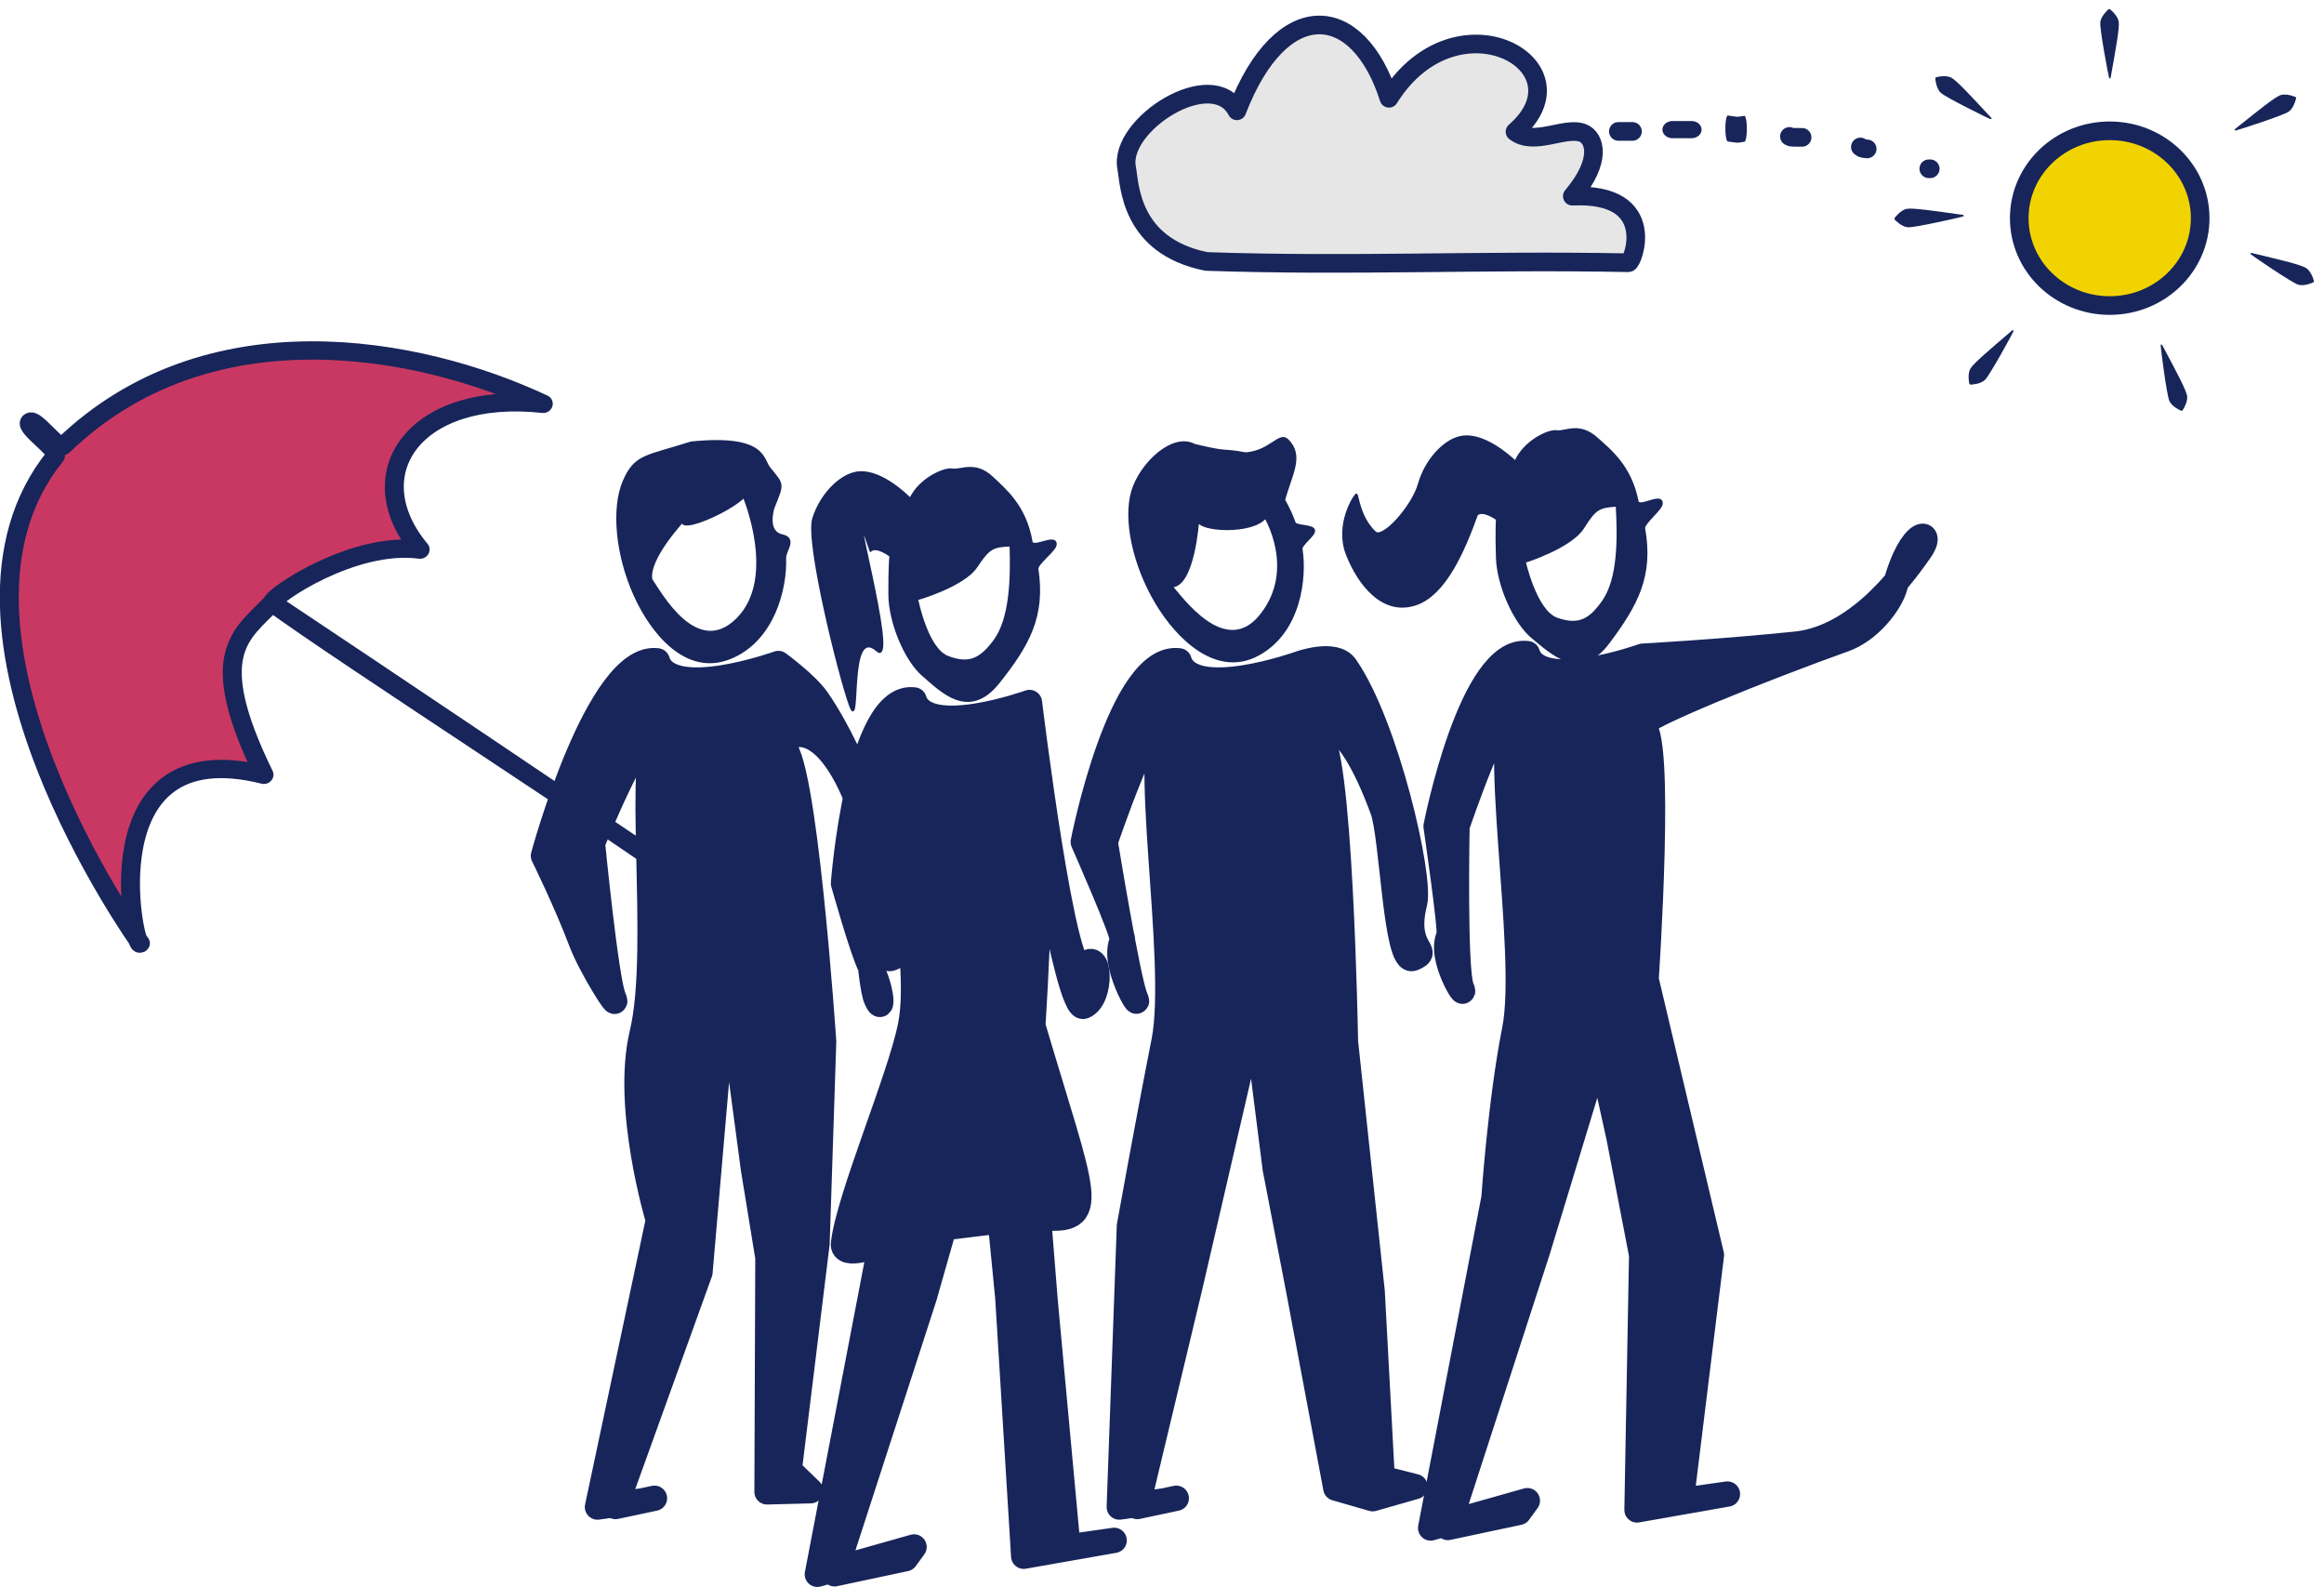 <?xml version="1.0" encoding="UTF-8" standalone="no"?>
<!DOCTYPE svg PUBLIC "-//W3C//DTD SVG 1.1//EN" "http://www.w3.org/Graphics/SVG/1.1/DTD/svg11.dtd">
<svg width="100%" height="100%" viewBox="0 0 873 596" version="1.1" xmlns="http://www.w3.org/2000/svg" xmlns:xlink="http://www.w3.org/1999/xlink" xml:space="preserve" xmlns:serif="http://www.serif.com/" style="fill-rule:evenodd;clip-rule:evenodd;stroke-linecap:round;stroke-linejoin:round;stroke-miterlimit:1.5;">
    <g transform="matrix(1,0,0,1,-9.175,-22.423)">
        <g transform="matrix(1,0,0,1,86.931,5.381)">
            <g transform="matrix(0.841,0,0,0.841,119.144,17.452)">
                <ellipse cx="708.211" cy="96.953" rx="40.408" ry="39.022" style="fill:rgb(241,211,2);stroke:rgb(23,37,90);stroke-width:8.32px;"/>
            </g>
        </g>
        <g transform="matrix(1,0,0,1,86.931,5.381)">
            <g transform="matrix(0.976,-0.217,0.217,0.976,-117.707,264.168)">
                <path d="M804.169,52.63C804.085,52.763 804.151,52.958 804.068,53.091C803.707,53.668 791.891,67.187 789.69,68.556C787.626,69.839 783.992,69.15 783.976,69.132C783.853,68.991 783.664,68.881 783.618,68.7C783.61,68.67 783.585,65.007 785.305,63.183C786.766,61.633 793.486,58.041 802.704,53.159C803.035,52.984 803.345,52.759 803.697,52.632C803.845,52.578 804.021,52.684 804.169,52.63Z" style="fill:rgb(23,37,90);"/>
            </g>
        </g>
        <g transform="matrix(1,0,0,1,86.931,5.381)">
            <g transform="matrix(0.809,0.588,-0.588,0.809,40.378,-417.391)">
                <path d="M804.169,52.63C804.085,52.763 804.151,52.958 804.068,53.091C803.707,53.668 791.891,67.187 789.69,68.556C787.626,69.839 783.992,69.15 783.976,69.132C783.853,68.991 783.664,68.881 783.618,68.7C783.61,68.67 783.585,65.007 785.305,63.183C786.766,61.633 793.486,58.041 802.704,53.159C803.035,52.984 803.345,52.759 803.697,52.632C803.845,52.578 804.021,52.684 804.169,52.63Z" style="fill:rgb(23,37,90);"/>
            </g>
        </g>
        <g transform="matrix(1,0,0,1,86.931,5.381)">
            <g transform="matrix(0.258,0.966,-0.966,0.258,513.741,-728.654)">
                <path d="M804.169,52.63C804.085,52.763 804.151,52.958 804.068,53.091C803.707,53.668 791.891,67.187 789.69,68.556C787.626,69.839 783.992,69.15 783.976,69.132C783.853,68.991 783.664,68.881 783.618,68.7C783.61,68.67 783.585,65.007 785.305,63.183C786.766,61.633 793.486,58.041 802.704,53.159C803.035,52.984 803.345,52.759 803.697,52.632C803.845,52.578 804.021,52.684 804.169,52.63Z" style="fill:rgb(23,37,90);"/>
            </g>
        </g>
        <g transform="matrix(1,0,0,1,86.931,5.381)">
            <g transform="matrix(-0.617,0.787,-0.787,-0.617,1252.4,-553.804)">
                <path d="M804.169,52.63C804.085,52.763 804.151,52.958 804.068,53.091C803.707,53.668 791.891,67.187 789.69,68.556C787.626,69.839 783.992,69.15 783.976,69.132C783.853,68.991 783.664,68.881 783.618,68.7C783.61,68.67 783.585,65.007 785.305,63.183C786.766,61.633 793.486,58.041 802.704,53.159C803.035,52.984 803.345,52.759 803.697,52.632C803.845,52.578 804.021,52.684 804.169,52.63Z" style="fill:rgb(23,37,90);"/>
            </g>
        </g>
        <g transform="matrix(1,0,0,1,86.931,5.381)">
            <g transform="matrix(-0.829,-0.559,-0.559,0.829,1430.14,552.254)">
                <path d="M804.169,52.63C804.021,52.684 803.845,52.578 803.697,52.632C803.62,52.66 801.606,53.738 801.425,53.835C794.195,57.707 786.149,61.843 784.986,63.562C784.063,64.927 783.692,66.436 783.618,68.677C783.608,68.96 783.934,69.112 783.976,69.132C784.006,69.146 787.599,69.844 789.69,68.556C791.86,67.218 803.701,53.677 804.068,53.091C804.151,52.958 804.085,52.763 804.169,52.63Z" style="fill:rgb(23,37,90);"/>
            </g>
        </g>
        <g transform="matrix(1,0,0,1,86.931,5.381)">
            <g transform="matrix(-0.968,0.25,0.25,0.968,1532.84,-139.821)">
                <path d="M804.169,52.63C804.021,52.684 803.845,52.578 803.697,52.632C803.62,52.66 801.606,53.738 801.425,53.835C794.195,57.707 786.149,61.843 784.986,63.562C784.063,64.927 783.692,66.436 783.618,68.677C783.608,68.96 783.934,69.112 783.976,69.132C784.006,69.146 787.599,69.844 789.69,68.556C791.86,67.218 803.701,53.677 804.068,53.091C804.151,52.958 804.085,52.763 804.169,52.63Z" style="fill:rgb(23,37,90);"/>
            </g>
        </g>
        <g transform="matrix(1,0,0,1,86.931,5.381)">
            <g transform="matrix(-0.396,0.918,0.918,0.396,1031.76,-693.105)">
                <path d="M804.169,52.63C804.021,52.684 803.845,52.578 803.697,52.632C803.62,52.66 801.606,53.738 801.425,53.835C794.195,57.707 786.149,61.843 784.986,63.562C784.063,64.927 783.692,66.436 783.618,68.677C783.608,68.96 783.934,69.112 783.976,69.132C784.006,69.146 787.599,69.844 789.69,68.556C791.86,67.218 803.701,53.677 804.068,53.091C804.151,52.958 804.085,52.763 804.169,52.63Z" style="fill:rgb(23,37,90);"/>
            </g>
        </g>
        <g transform="matrix(0.953,0,0,0.953,242.983,-191.258)">
            <g id="body" transform="matrix(1,0,0,1,-275.145,166.181)">
                <path d="M677.341,316.659C677.341,316.659 636.678,331.276 631.855,315.656C609.691,312.743 595.865,383.691 595.865,383.691C595.865,383.691 601.863,425.01 600.994,426.753C596.62,435.526 608.759,453.92 605.885,447.305C603.011,440.691 604.113,383.691 604.113,383.691C604.113,383.691 621.224,332.797 627.762,334.896C616.513,344.402 632.94,433.173 626.853,463.843C621.275,491.954 618.695,530.082 618.695,530.082L593.724,660.266L631.848,649.483L628.481,654.121L600.503,660.069L635.885,550.949L660.182,471.092L667.973,506.362L676.9,552.65L675.066,653.148L710.719,646.886L692.492,649.474L704.403,552.66L678.649,444.053C678.649,444.053 685.415,344.364 676.891,343.98C676.854,340.657 725.994,321.012 756.693,310.038C766.777,306.434 775.015,295.766 776.825,288.982C783.291,264.746 792.922,266.611 786.463,275.326C782.95,280.064 764.043,309.194 737.779,311.909C707.966,314.992 677.341,316.659 677.341,316.659Z" style="fill:rgb(23,37,90);stroke:rgb(23,37,90);stroke-width:9.97px;"/>
            </g>
        </g>
        <g transform="matrix(0.953,0,0,0.953,242.983,-191.258)">
            <g id="Woman_head" transform="matrix(0.565,0.124,-0.104,0.836,-102.353,272.658)">
                <path d="M811.38,39.532C815.448,29.546 831.123,21.675 836.892,21.459C842.66,21.243 851.355,15.022 864.997,20.728C874.237,24.593 890.009,29.774 897.757,45.424C899.34,48.621 912.092,39.953 914.223,43.362C915.704,45.732 903.201,54.381 904.471,57.104C914.075,77.685 906.354,92.353 889.878,112.989C873.403,133.625 851.365,123.092 837.885,118.202C824.405,113.312 809.936,97.954 806.973,85.284C804.01,72.614 803.709,67.443 803.709,67.443C803.709,67.443 792.97,64.061 789.74,67.415C783.671,86.176 774.616,107.085 756.186,114.488C734.358,123.255 715.154,111.163 704.74,98.727C694.326,86.292 705.172,70.677 706.249,70.677C707.325,70.677 710.032,80.784 722.161,86.14C727.84,88.648 745.249,70.733 747.763,59.423C750.278,48.112 760.692,37.421 771.522,33.953C782.352,30.485 797.381,33.588 811.38,39.532ZM826.122,84.241C826.122,84.241 837.845,106.142 852.965,107.457C868.085,108.772 875.239,104.868 882.67,94.803C891.533,82.799 887.972,63.991 883.861,49.089C872.236,51.475 869.8,52.277 863.104,62.585C856.409,72.894 826.122,84.241 826.122,84.241Z" style="fill:rgb(23,37,90);stroke:rgb(23,37,90);stroke-width:1.39px;"/>
            </g>
        </g>
        <g transform="matrix(0.953,0,0,0.953,12.598,-173.866)">
            <g id="body1" serif:id="body" transform="matrix(1,0,0,1,-275.145,166.181)">
                <path d="M677.341,316.659C677.341,316.659 636.678,331.276 631.855,315.656C609.691,312.743 604.034,387.926 604.034,387.926C604.034,387.926 611.635,415.092 614.707,420.836C619.328,429.482 619.873,440.23 616.999,433.615C614.125,427 612.551,390.65 612.551,390.65C612.551,390.65 621.224,332.797 627.762,334.896C616.513,344.402 636.548,413.323 630.461,443.994C626.353,464.699 606.088,511.858 604.034,529.867C603.3,536.31 618.695,530.082 618.695,530.082L593.724,660.266L631.848,649.483L628.481,654.121L600.503,660.069L635.885,550.949L643.648,523.679L665.842,520.971L668.805,551.185L675.066,653.148L710.719,646.886L692.492,649.474L683.545,552.748L680.875,519.453C705.771,522.408 698.769,512.132 678.649,444.053C678.649,444.053 685.415,344.364 676.891,343.98C676.854,340.657 692.199,439.043 698.698,436.386C706.313,433.273 705.158,412.122 698.698,420.836C691.198,430.954 677.341,316.659 677.341,316.659Z" style="fill:rgb(23,37,90);stroke:rgb(23,37,90);stroke-width:9.97px;"/>
            </g>
        </g>
        <g transform="matrix(0.953,0,0,0.953,12.598,-173.866)">
            <g id="Woman_head1" serif:id="Woman_head" transform="matrix(0.562,0.139,-0.126,0.833,-95.798,257)">
                <path d="M811.38,39.532C815.448,29.546 831.123,21.675 836.892,21.459C842.66,21.243 851.355,15.022 864.997,20.728C874.237,24.593 890.009,29.774 897.757,45.424C899.34,48.621 912.092,39.953 914.223,43.362C915.704,45.732 903.201,54.381 904.471,57.104C914.075,77.685 906.354,92.353 889.878,112.989C873.403,133.625 851.365,123.092 837.885,118.202C824.405,113.312 809.936,97.954 806.973,85.284C804.01,72.614 803.709,67.443 803.709,67.443C803.709,67.443 792.97,64.061 789.74,67.415C760.999,30.897 821.583,118.702 804.353,112.116C781.309,103.307 802.003,152.578 791.589,140.142C781.175,127.706 745.249,70.733 747.763,59.423C750.278,48.112 760.692,37.421 771.522,33.953C782.352,30.485 797.381,33.588 811.38,39.532ZM826.122,84.241C826.122,84.241 837.845,106.142 852.965,107.457C868.085,108.772 875.239,104.868 882.67,94.803C891.533,82.799 887.972,63.991 883.861,49.089C872.236,51.475 869.8,52.277 863.104,62.585C856.409,72.894 826.122,84.241 826.122,84.241Z" style="fill:rgb(23,37,90);stroke:rgb(23,37,90);stroke-width:1.39px;"/>
            </g>
        </g>
        <g transform="matrix(1,0,0,1,95.374,-211.204)">
            <g id="body2" serif:id="body" transform="matrix(1,0,0,1,-275.145,166.181)">
                <path d="M677.341,316.659C677.341,316.659 636.678,331.276 631.855,315.656C609.691,312.743 595.865,383.691 595.865,383.691C595.865,383.691 611.445,418.904 610.577,420.646C606.203,429.42 618.318,448.765 615.444,442.151C612.57,435.536 604.113,383.691 604.113,383.691C604.113,383.691 621.224,332.797 627.762,334.896C616.513,344.402 632.27,428.04 626.184,458.71C620.605,486.821 613.205,527.903 613.205,527.903L609.398,633.504L626.184,631.18L630.814,630.196L616.177,633.307L635.885,550.949L660.272,445.638L667.973,506.362L676.9,552.65L690.741,626.387L704.592,630.373L720.498,625.825L708.167,622.713L704.403,552.66L694.361,458.71C694.361,458.71 692.408,343.511 683.884,343.126C683.848,339.804 693.95,332.553 708.364,371.652C712.068,381.7 713.202,430.058 719.701,427.401C727.316,424.289 715.788,424.687 720.348,406.54C722.78,396.861 709.718,339.805 694.361,317.793C690.337,312.027 677.341,316.659 677.341,316.659Z" style="fill:rgb(23,37,90);stroke:rgb(23,37,90);stroke-width:9.5px;"/>
            </g>
        </g>
        <g transform="matrix(1,0,0,1,95.374,-211.204)">
            <g transform="matrix(1.106,-0.004,0.159,1.416,-347.612,275.701)">
                <path d="M646.232,92.473C654.672,92 658.429,86.837 660.9,88.948C665.72,93.063 660.685,97.945 657.385,104.787C657.385,104.787 658.957,107.159 660.155,110.916C660.478,111.927 666.189,111.613 666.42,112.806C666.634,113.912 661.376,116.513 661.449,117.743C661.888,125.23 657.937,139.578 642.849,145.611C627.762,151.645 615.872,141.202 610.136,131.96C603.83,121.798 602.368,109.79 606.232,102.427C610.096,95.065 622.206,87.024 629.196,90.201C641.298,92.542 637.231,91.155 646.232,92.473ZM627.456,110.034C627.414,110.143 623.45,127.628 615.817,127.461C618.816,130.481 631.454,147.314 645.302,135.257C659.149,123.2 650.396,109.301 650.396,109.301C645.295,113.627 627.231,112.802 627.456,110.034Z" style="fill:rgb(23,37,90);stroke:rgb(23,37,90);stroke-width:0.75px;"/>
            </g>
        </g>
        <g transform="matrix(1,0,0,1,-100.643,-211.204)">
            <g id="body3" serif:id="body" transform="matrix(1,0,0,1,-275.145,166.181)">
                <path d="M677.341,316.659C677.341,316.659 636.678,331.276 631.855,315.656C609.691,312.743 589.1,388.877 589.1,388.877C589.1,388.877 597.6,406.053 603.388,421.381C606.851,430.552 618.318,448.765 615.444,442.151C612.57,435.536 607.516,384.157 607.516,384.157C607.516,384.157 626.367,337.474 632.905,339.573C622.888,347.898 633.941,423.352 626.184,455.623C619.485,483.489 632.269,525.748 632.269,525.748L609.398,633.504L626.184,631.18L630.814,630.196L616.177,633.307L647.906,545.313L657.832,430.378L667.973,506.362L673.425,539.805L673.09,627.797L689.48,627.374L681.43,619.6L691.879,534.496L694.361,458.71C694.361,458.71 686.928,347.896 678.404,347.511C678.367,344.188 693.95,332.553 708.364,371.652C712.068,381.7 713.202,430.058 719.701,427.401C727.316,424.289 715.788,424.687 720.348,406.54C722.78,396.861 707.237,352.111 691.879,330.1C687.856,324.333 677.341,316.659 677.341,316.659Z" style="fill:rgb(23,37,90);stroke:rgb(23,37,90);stroke-width:9.5px;"/>
            </g>
        </g>
        <g transform="matrix(1,0,0,1,-100.643,-211.204)">
            <g transform="matrix(1.099,0.125,-0.007,1.425,-321.399,192.799)">
                <path d="M629.196,90.201C654.716,86.003 653.526,92.471 655.998,94.581C660.818,98.697 660.685,97.945 657.385,104.787C657.385,104.787 654.718,111.428 660.457,111.922C665.444,112.35 661.324,115.613 661.449,117.743C661.888,125.23 657.937,139.578 642.849,145.611C627.762,151.645 615.872,141.202 610.136,131.96C603.83,121.798 602.368,109.79 606.232,102.427C610.096,95.065 613.973,95.31 629.196,90.201ZM626.345,111.101C626.303,111.21 614.347,122.088 615.817,127.461C618.816,130.481 631.454,147.314 645.302,135.257C659.149,123.2 647.273,102.754 647.273,102.754C642.171,107.081 626.119,113.868 626.345,111.101Z" style="fill:rgb(23,37,90);stroke:rgb(23,37,90);stroke-width:0.75px;"/>
            </g>
        </g>
        <g transform="matrix(1.683,-0.299,0.288,1.621,-228.486,-293.155)">
            <path d="M98.716,431.48C98.716,431.48 62.021,352.01 99.005,318.665C100.285,317.511 93.483,310.996 94.803,309.953C95.994,309.013 99.931,317.476 101.152,316.624C137.725,291.1 181.699,308.111 206.624,326.369C179.314,318.068 163.596,334.639 174.375,354.197C160.169,349.5 140.565,358.755 140.291,360.236C153.642,374.729 206.238,425.391 225.406,445.788C226.563,447.019 222.684,455.214 218.347,456.635C214.796,457.799 210.638,452.243 211.22,452.906C210.316,451.85 214.567,457.757 218.347,456.635C222.691,455.346 226.584,446.957 224.194,444.502C203.993,423.756 156.447,376.285 140.291,360.236C132.504,366.218 123.702,368.684 131.937,398.551C95.442,381.563 97.131,433.396 98.716,431.48Z" style="fill:rgb(201,56,98);stroke:rgb(23,37,90);stroke-width:4.17px;"/>
        </g>
        <g transform="matrix(0.991,0.136,-0.136,0.991,-34.395,-70.103)">
            <path d="M517.906,121.387C488.483,119.534 485.438,96.48 483.462,90.638C478.146,74.924 510.201,47.845 521.583,63.792C532.246,18.454 561.187,17.047 577.511,51.367C597.097,7.787 650.985,28.905 626.116,57.365C633.92,61.881 644.533,52.695 651.409,54.377C656.101,55.524 660.185,63.435 650.725,78.418C682.988,72.45 676.698,100.121 674.984,100.321C620.5,106.69 572.439,115.795 517.906,121.387Z" style="fill:rgb(230,230,230);stroke:rgb(23,37,90);stroke-width:7px;"/>
        </g>
        <g transform="matrix(1,0,0,1,25.232,12.37)">
            <path d="M709.033,73.443L708.485,73.443" style="fill:none;stroke:rgb(23,37,90);stroke-width:7px;"/>
        </g>
        <g transform="matrix(1,0,0,1,13.642,6.384)">
            <path d="M696.932,71.971C695.396,71.728 695.393,72.006 694.379,71.24" style="fill:none;stroke:rgb(23,37,90);stroke-width:7px;"/>
        </g>
        <g transform="matrix(1,0,0,1,0.56,3.221)">
            <path d="M685.568,70.793C681.7,70.709 681.661,70.919 680.803,70.445" style="fill:none;stroke:rgb(23,37,90);stroke-width:7px;"/>
        </g>
        <g transform="matrix(1.301,0,0,6.965,-207.13,-421.426)">
            <path d="M669.931,70.671C667.514,70.754 667.692,70.719 665.138,70.655" style="fill:none;stroke:rgb(23,37,90);stroke-width:1.4px;"/>
        </g>
        <g transform="matrix(-1.165,0,0,1,1401.43,0)">
            <path d="M655.8,71.108L649.634,71.108" style="fill:none;stroke:rgb(23,37,90);stroke-width:6.45px;"/>
        </g>
        <path d="M622.406,71.782L617.109,71.782" style="fill:none;stroke:rgb(23,37,90);stroke-width:7px;"/>
    </g>
</svg>
